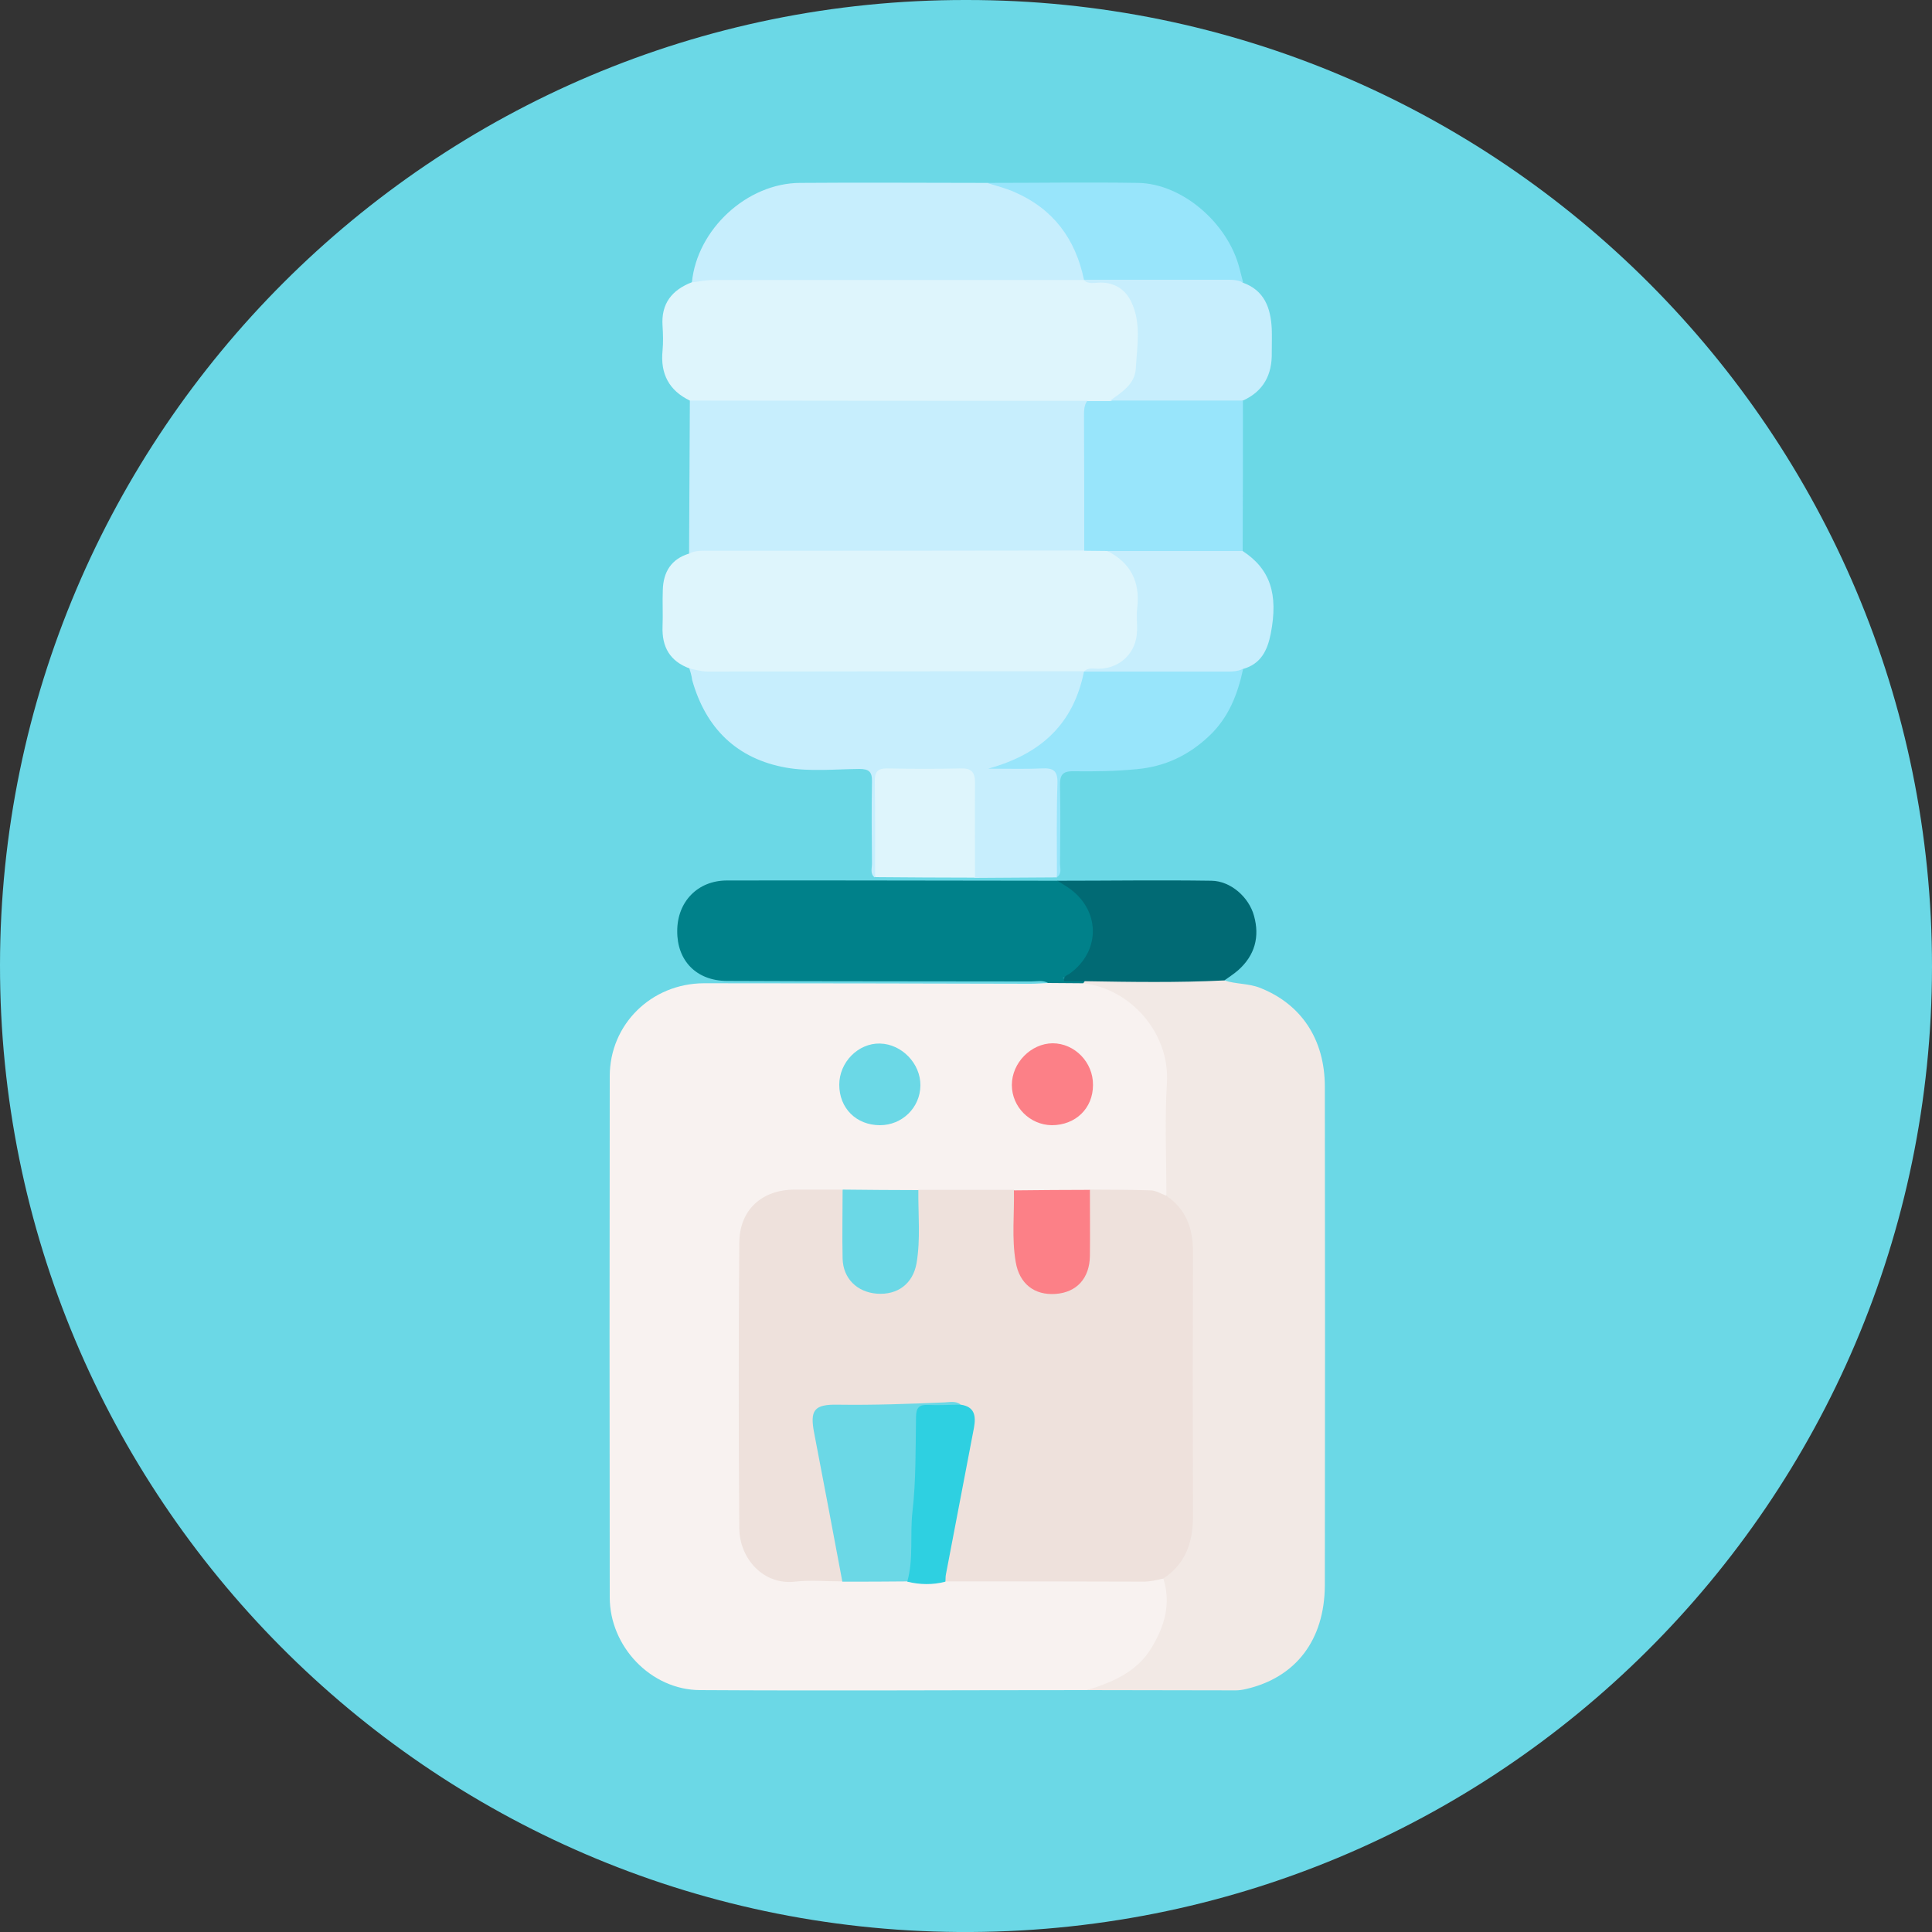 <?xml version="1.0" encoding="utf-8"?>
<!-- Generator: Adobe Illustrator 28.0.0, SVG Export Plug-In . SVG Version: 6.00 Build 0)  -->
<svg version="1.1" id="Layer_1" xmlns="http://www.w3.org/2000/svg" xmlns:xlink="http://www.w3.org/1999/xlink" x="0px" y="0px"
	 viewBox="0 0 75 75" style="enable-background:new 0 0 75 75;" xml:space="preserve">
<rect x="0" y="0" width="75" height="75" fill="#333333" stroke="none"/>
<style type="text/css">
	.st0{fill:#6BD8E6;}
	.st1{fill:#F8F2F0;}
	.st2{fill:#F2E9E5;}
	.st3{fill:#C7EEFD;}
	.st4{fill:#DEF5FC;}
	.st5{fill:#00818A;}
	.st6{fill:#98E5FB;}
	.st7{fill:#016A74;}
	.st8{fill:#EEE1DC;}
	.st9{fill:#2ED0E1;}
	.st10{fill:#FC8087;}
</style>
<g>
	<path class="st0" d="M37.51,0C58.2-0.02,75.02,16.83,75,37.54C74.98,58.26,58.11,75.15,37.2,75C16.67,74.85-0.02,58.11,0,37.46
		C0.02,16.81,16.82-0.03,37.51,0z"/>
	<path class="st1" d="M42.2,65.61c-5.01,0-10.02,0.03-15.03,0c-1.9-0.01-3.5-1.69-3.5-3.6c-0.01-6.74-0.01-13.49,0-20.23
		c0-2.02,1.62-3.6,3.65-3.61c4.23,0,8.46,0.01,12.68,0.02c0.23,0,0.45-0.02,0.68-0.03c0.43-0.26,0.9-0.09,1.34-0.13
		c2.01,0.25,3.4,1.81,3.41,3.83c0.01,1.27,0,2.55,0,3.82c0,0.26,0.04,0.54-0.16,0.76c-1-0.1-2.01-0.08-3.01-0.09
		c-0.98,0.02-1.96,0.02-2.94,0c-1.21,0.02-2.43,0.02-3.64,0c-0.98,0.02-1.96,0.02-2.94,0c-0.65,0.01-1.29-0.01-1.94,0.01
		c-1.03,0.03-1.66,0.56-1.87,1.57c-0.05,0.26-0.06,0.53-0.06,0.79c0,3.37,0,6.73,0,10.1c0,0.36,0.02,0.72,0.13,1.07
		c0.25,0.83,0.86,1.3,1.72,1.32c0.67,0.02,1.33-0.01,2,0.01c0.81-0.01,1.62-0.04,2.44,0.02c0.54,0.12,1.08,0.12,1.62,0
		c1.89-0.07,3.79-0.01,5.68-0.03c0.85-0.01,1.71,0.02,2.56-0.04c0.4,0.04,0.38,0.34,0.41,0.63C45.59,63.29,44.48,65.45,42.2,65.61z"
		/>
	<path class="st2" d="M42.2,65.61c0.99-0.31,1.93-0.7,2.5-1.64c0.51-0.84,0.77-1.72,0.46-2.69c-0.03-0.18,0.09-0.29,0.2-0.39
		c0.6-0.52,0.77-1.21,0.77-1.95c0.01-3.46,0.01-6.92,0-10.37c0-0.67-0.16-1.28-0.66-1.76c-0.11-0.1-0.23-0.21-0.19-0.39
		c0-1.46-0.07-2.93,0.02-4.38c0.12-1.92-1.4-3.66-3.25-3.87c0-0.08,0.03-0.14,0.1-0.18c0.21-0.1,0.44-0.1,0.67-0.1
		c1.32,0,2.64-0.01,3.96,0c0.26,0,0.53-0.03,0.75,0.17c0.45,0.15,0.94,0.11,1.39,0.29c1.59,0.63,2.51,1.99,2.51,3.84
		c0.01,6.45,0.01,12.9,0,19.35c-0.01,2.14-1.14,3.59-3.07,4.03c-0.13,0.03-0.26,0.05-0.39,0.05C46.04,65.62,44.12,65.61,42.2,65.61z
		"/>
	<path class="st3" d="M26.75,21.49c0.01-1.98,0.02-3.96,0.03-5.94c0.22-0.21,0.49-0.18,0.75-0.18c4.64,0,9.28,0,13.92,0
		c0.25,0,0.5-0.01,0.72,0.14c0.13,0.14,0.1,0.32,0.1,0.49c-0.01,1.55,0,3.1-0.01,4.66c0,0.26,0.02,0.53-0.16,0.76
		c-0.25,0.18-0.54,0.15-0.83,0.15c-4.68,0.01-9.36-0.01-14.04,0.01C27.07,21.58,26.9,21.59,26.75,21.49z"/>
	<path class="st4" d="M42.2,15.56c-5.14,0-10.28,0-15.42-0.01c-0.81-0.39-1.15-1.04-1.06-1.94c0.03-0.32,0.02-0.64,0-0.96
		c-0.06-0.86,0.36-1.39,1.13-1.69c0.24-0.21,0.54-0.28,0.85-0.28c4.66-0.01,9.31-0.02,13.97,0c0.1,0,0.19,0.01,0.28,0.03
		c0.22,0.06,0.44,0.1,0.67,0.1c0.92,0.03,1.53,0.57,1.65,1.48c0.08,0.64,0.08,1.29,0,1.93c-0.09,0.7-0.53,1.15-1.17,1.42
		C42.78,15.71,42.47,15.79,42.2,15.56z"/>
	<path class="st4" d="M26.75,21.49c0.25-0.13,0.52-0.11,0.78-0.11c4.85,0,9.71,0,14.56-0.01c0.28-0.21,0.58-0.16,0.89-0.1
		c0.93,0.36,1.37,1.04,1.33,2.04c-0.02,0.42,0.02,0.84-0.02,1.26c-0.07,0.89-0.72,1.51-1.6,1.54c-0.25,0.01-0.49,0.03-0.73,0.1
		c-0.24,0.05-0.49,0.04-0.74,0.04c-4.44,0-8.89,0-13.33,0c-0.4,0-0.8,0.01-1.12-0.3c-0.76-0.28-1.08-0.83-1.05-1.63
		c0.02-0.47-0.01-0.95,0.01-1.42C25.75,22.2,26.06,21.7,26.75,21.49z"/>
	<path class="st3" d="M26.76,25.95c0.24,0.05,0.47,0.12,0.72,0.12c4.86-0.01,9.73-0.01,14.59-0.01c0.02,0.03,0.04,0.05,0.06,0.08
		c-0.02,1.14-0.64,1.97-1.42,2.69c-0.55,0.51-1.18,0.93-1.84,0.94c0.48-0.13,1.1-0.1,1.72-0.08c0.37,0.01,0.53,0.15,0.51,0.56
		c-0.06,1.27,0.07,2.54-0.07,3.81c-1.06,0.01-2.13,0.01-3.19,0.02c-0.19-0.22-0.18-0.49-0.18-0.76c-0.01-0.85,0.01-1.71-0.01-2.56
		c-0.01-0.66-0.08-0.73-0.71-0.73c-0.74-0.01-1.48,0.01-2.22-0.01c-0.45-0.01-0.6,0.18-0.6,0.61c0.01,0.89,0.01,1.78,0,2.67
		c0,0.26,0.03,0.54-0.17,0.76c-0.18-0.15-0.1-0.35-0.1-0.53c-0.01-1.06-0.02-2.13,0-3.19c0.01-0.38-0.12-0.49-0.49-0.49
		c-0.95,0.01-1.92,0.11-2.84-0.05c-1.91-0.34-3.12-1.52-3.65-3.4C26.85,26.24,26.81,26.1,26.76,25.95z"/>
	<path class="st5" d="M42.11,38.09c-0.02,0.03-0.04,0.06-0.06,0.08c-0.45,0-0.91-0.01-1.36-0.01c-0.21-0.12-0.45-0.06-0.67-0.06
		c-3.94-0.01-7.88,0-11.81-0.02c-1.18-0.01-1.93-0.79-1.92-1.94c0-1.13,0.79-1.96,1.93-1.96c4.28-0.01,8.56,0.01,12.84,0.01
		c0.97,0.31,1.55,1.07,1.52,2c-0.03,0.85-0.51,1.56-1.33,1.79C41.6,37.98,41.89,37.83,42.11,38.09z"/>
	<path class="st3" d="M42.08,10.87c-4.79,0-9.59,0-14.38,0c-0.28,0-0.56,0.06-0.84,0.09c0.2-2.05,2.13-3.85,4.2-3.86
		c2.42-0.02,4.83,0,7.25,0c1.88,0.19,3.05,1.28,3.71,2.98c0.09,0.23,0.18,0.46,0.12,0.72C42.11,10.83,42.09,10.85,42.08,10.87z"/>
	<path class="st6" d="M42.99,21.39c-0.3,0-0.6-0.01-0.9-0.01c0-1.76,0-3.52-0.01-5.27c0-0.19,0.01-0.38,0.12-0.54
		c0.3,0,0.61,0,0.91,0c0.33-0.15,0.69-0.19,1.05-0.19c1.1,0.01,2.19,0,3.29,0.01c0.28,0,0.57-0.04,0.8,0.18c0,1.94,0,3.89-0.01,5.83
		c-0.2,0.2-0.45,0.18-0.69,0.18c-1.21,0.01-2.42,0-3.62,0C43.61,21.57,43.3,21.49,42.99,21.39z"/>
	<path class="st7" d="M42.11,38.09c-0.27,0-0.53,0-0.8,0c-0.04-0.21,0.13-0.23,0.21-0.29c1.24-0.89,1.2-2.52-0.09-3.37
		c-0.13-0.08-0.25-0.16-0.38-0.24c1.99,0,3.99-0.03,5.98,0c0.74,0.01,1.45,0.63,1.65,1.36c0.23,0.82,0.03,1.54-0.61,2.11
		c-0.17,0.15-0.36,0.27-0.54,0.4C45.72,38.15,43.91,38.12,42.11,38.09z"/>
	<path class="st3" d="M42.99,21.39c1.75,0,3.5,0,5.25,0c1.07,0.7,1.39,1.67,1.09,3.21c-0.13,0.66-0.39,1.18-1.08,1.37
		c-0.19,0.27-0.48,0.28-0.76,0.29c-1.59,0.01-3.18,0.01-4.77,0c-0.23,0-0.46-0.01-0.64-0.18c0,0,0-0.01,0-0.01
		c0.17-0.18,0.39-0.1,0.59-0.11c0.83-0.02,1.45-0.63,1.47-1.47c0.01-0.3-0.03-0.61,0.01-0.91C44.26,22.58,43.89,21.85,42.99,21.39z"
		/>
	<path class="st3" d="M48.25,15.55c-1.72,0-3.43,0-5.15,0c0.44-0.32,0.95-0.63,0.99-1.23c0.05-0.86,0.22-1.75-0.16-2.57
		c-0.22-0.49-0.63-0.78-1.21-0.78c-0.22,0-0.46,0.08-0.65-0.1c0,0,0-0.01,0-0.01c0.17-0.15,0.37-0.18,0.58-0.18
		c1.63-0.01,3.26-0.01,4.89,0c0.27,0,0.53,0.04,0.7,0.29c0.85,0.3,1.09,0.99,1.13,1.8c0.01,0.3,0,0.61,0,0.91
		C49.39,14.54,49.05,15.19,48.25,15.55z"/>
	<path class="st6" d="M42.08,26.07c1.82,0,3.64,0,5.46,0c0.25,0,0.49,0.01,0.72-0.11c-0.21,0.98-0.56,1.89-1.31,2.6
		c-0.79,0.75-1.71,1.2-2.83,1.3c-0.82,0.08-1.63,0.09-2.44,0.08c-0.45-0.01-0.54,0.16-0.53,0.57c0.02,1.01,0.01,2.01,0,3.02
		c0,0.18,0.08,0.39-0.12,0.52c0-1.22-0.02-2.44,0.02-3.66c0.01-0.48-0.17-0.58-0.6-0.56c-0.64,0.03-1.28,0.01-2.09,0.01
		C40.46,29.26,41.68,28.06,42.08,26.07z"/>
	<path class="st6" d="M48.26,10.97c-0.23-0.12-0.47-0.11-0.72-0.11c-1.82,0-3.64,0-5.46,0c-0.33-1.59-1.2-2.76-2.71-3.41
		c-0.34-0.15-0.71-0.24-1.06-0.35c1.95,0,3.91-0.03,5.86,0c1.71,0.02,3.5,1.55,3.95,3.33C48.17,10.61,48.21,10.79,48.26,10.97z"/>
	<path class="st4" d="M33.97,34.05c0-1.23,0.01-2.47-0.01-3.7c-0.01-0.39,0.11-0.53,0.51-0.52c0.95,0.02,1.9,0.02,2.84,0
		c0.39-0.01,0.54,0.14,0.54,0.54c-0.01,1.23,0,2.47,0,3.7C36.56,34.07,35.26,34.06,33.97,34.05z"/>
	<path class="st8" d="M45.28,46.42c0.76,0.52,1.03,1.26,1.03,2.15c-0.01,3.44-0.01,6.88,0,10.32c0,0.99-0.29,1.82-1.15,2.39
		c-0.26,0.06-0.51,0.12-0.78,0.12c-2.56-0.01-5.13-0.01-7.69-0.01c-0.19-0.22-0.09-0.47-0.05-0.71c0.3-1.7,0.64-3.4,0.95-5.1
		c0.07-0.4,0.11-0.77-0.38-0.93c-0.45-0.14-0.92-0.12-1.36-0.06c-1.1,0.17-2.2,0.08-3.3,0.11c-0.76,0.02-0.92,0.19-0.77,0.94
		c0.32,1.64,0.61,3.29,0.93,4.93c0.05,0.27,0.18,0.55-0.02,0.82c-0.61,0-1.23-0.06-1.83,0.01c-1.21,0.14-2.15-0.88-2.16-2.07
		c-0.03-3.69-0.03-7.39,0-11.09c0.01-1.28,0.88-2.06,2.16-2.06c0.61,0,1.22,0,1.83,0c0.19,0.2,0.16,0.46,0.17,0.7
		c0.01,0.63-0.02,1.25,0.01,1.88c0.03,0.76,0.48,1.24,1.18,1.28c0.71,0.04,1.2-0.35,1.37-1.09c0.14-0.64,0.07-1.29,0.09-1.93
		c0.01-0.28-0.06-0.57,0.13-0.83c1.24,0,2.48,0,3.72,0c0.19,0.25,0.12,0.55,0.13,0.83c0.02,0.68-0.06,1.37,0.12,2.04
		c0.17,0.66,0.67,1.02,1.34,0.98c0.66-0.04,1.12-0.48,1.17-1.17c0.05-0.66,0.01-1.33,0.02-1.99c0-0.24-0.03-0.5,0.16-0.7
		c0.79,0.01,1.59,0,2.38,0.03C44.89,46.22,45.09,46.35,45.28,46.42z"/>
	<path class="st0" d="M32.7,61.4c-0.36-1.92-0.72-3.83-1.09-5.75c-0.18-0.91-0.01-1.14,0.92-1.12c1.39,0.02,2.77-0.03,4.15-0.09
		c0.2-0.01,0.42-0.06,0.61,0.08c-0.3,0.28-0.68,0.18-1.03,0.18c-0.36,0.01-0.52,0.15-0.52,0.51c0,1.75-0.2,3.49-0.23,5.24
		c-0.01,0.34,0.04,0.7-0.29,0.94C34.38,61.4,33.54,61.4,32.7,61.4z"/>
	<path class="st9" d="M35.22,61.4c0.25-0.89,0.1-1.8,0.2-2.7c0.14-1.21,0.12-2.45,0.14-3.68c0-0.38,0.12-0.5,0.49-0.48
		c0.41,0.02,0.83-0.01,1.25-0.01c0.54,0.08,0.59,0.44,0.51,0.89c-0.36,1.9-0.73,3.8-1.09,5.7c-0.02,0.09-0.01,0.19-0.02,0.28
		C36.21,61.53,35.71,61.52,35.22,61.4z"/>
	<path class="st0" d="M35.65,46.2c-0.01,0.95,0.09,1.9-0.07,2.84c-0.14,0.79-0.73,1.24-1.54,1.18c-0.77-0.06-1.31-0.59-1.33-1.36
		c-0.02-0.89,0-1.79,0-2.68C33.68,46.19,34.67,46.2,35.65,46.2z"/>
	<path class="st10" d="M42.31,46.19c0,0.85,0.01,1.71,0,2.56c-0.01,0.87-0.51,1.42-1.33,1.48c-0.83,0.06-1.41-0.4-1.55-1.24
		c-0.16-0.92-0.05-1.86-0.07-2.78C40.35,46.2,41.33,46.19,42.31,46.19z"/>
	<path class="st0" d="M32.58,42.11c0-0.88,0.74-1.62,1.58-1.6c0.85,0.02,1.58,0.78,1.57,1.63c-0.01,0.86-0.71,1.54-1.57,1.54
		C33.24,43.68,32.58,43.02,32.58,42.11z"/>
	<path class="st10" d="M42.43,42.12c0,0.91-0.68,1.56-1.6,1.56c-0.85-0.01-1.55-0.71-1.55-1.56c0-0.86,0.74-1.61,1.58-1.62
		C41.72,40.5,42.44,41.24,42.43,42.12z"/>
</g>
</svg>
